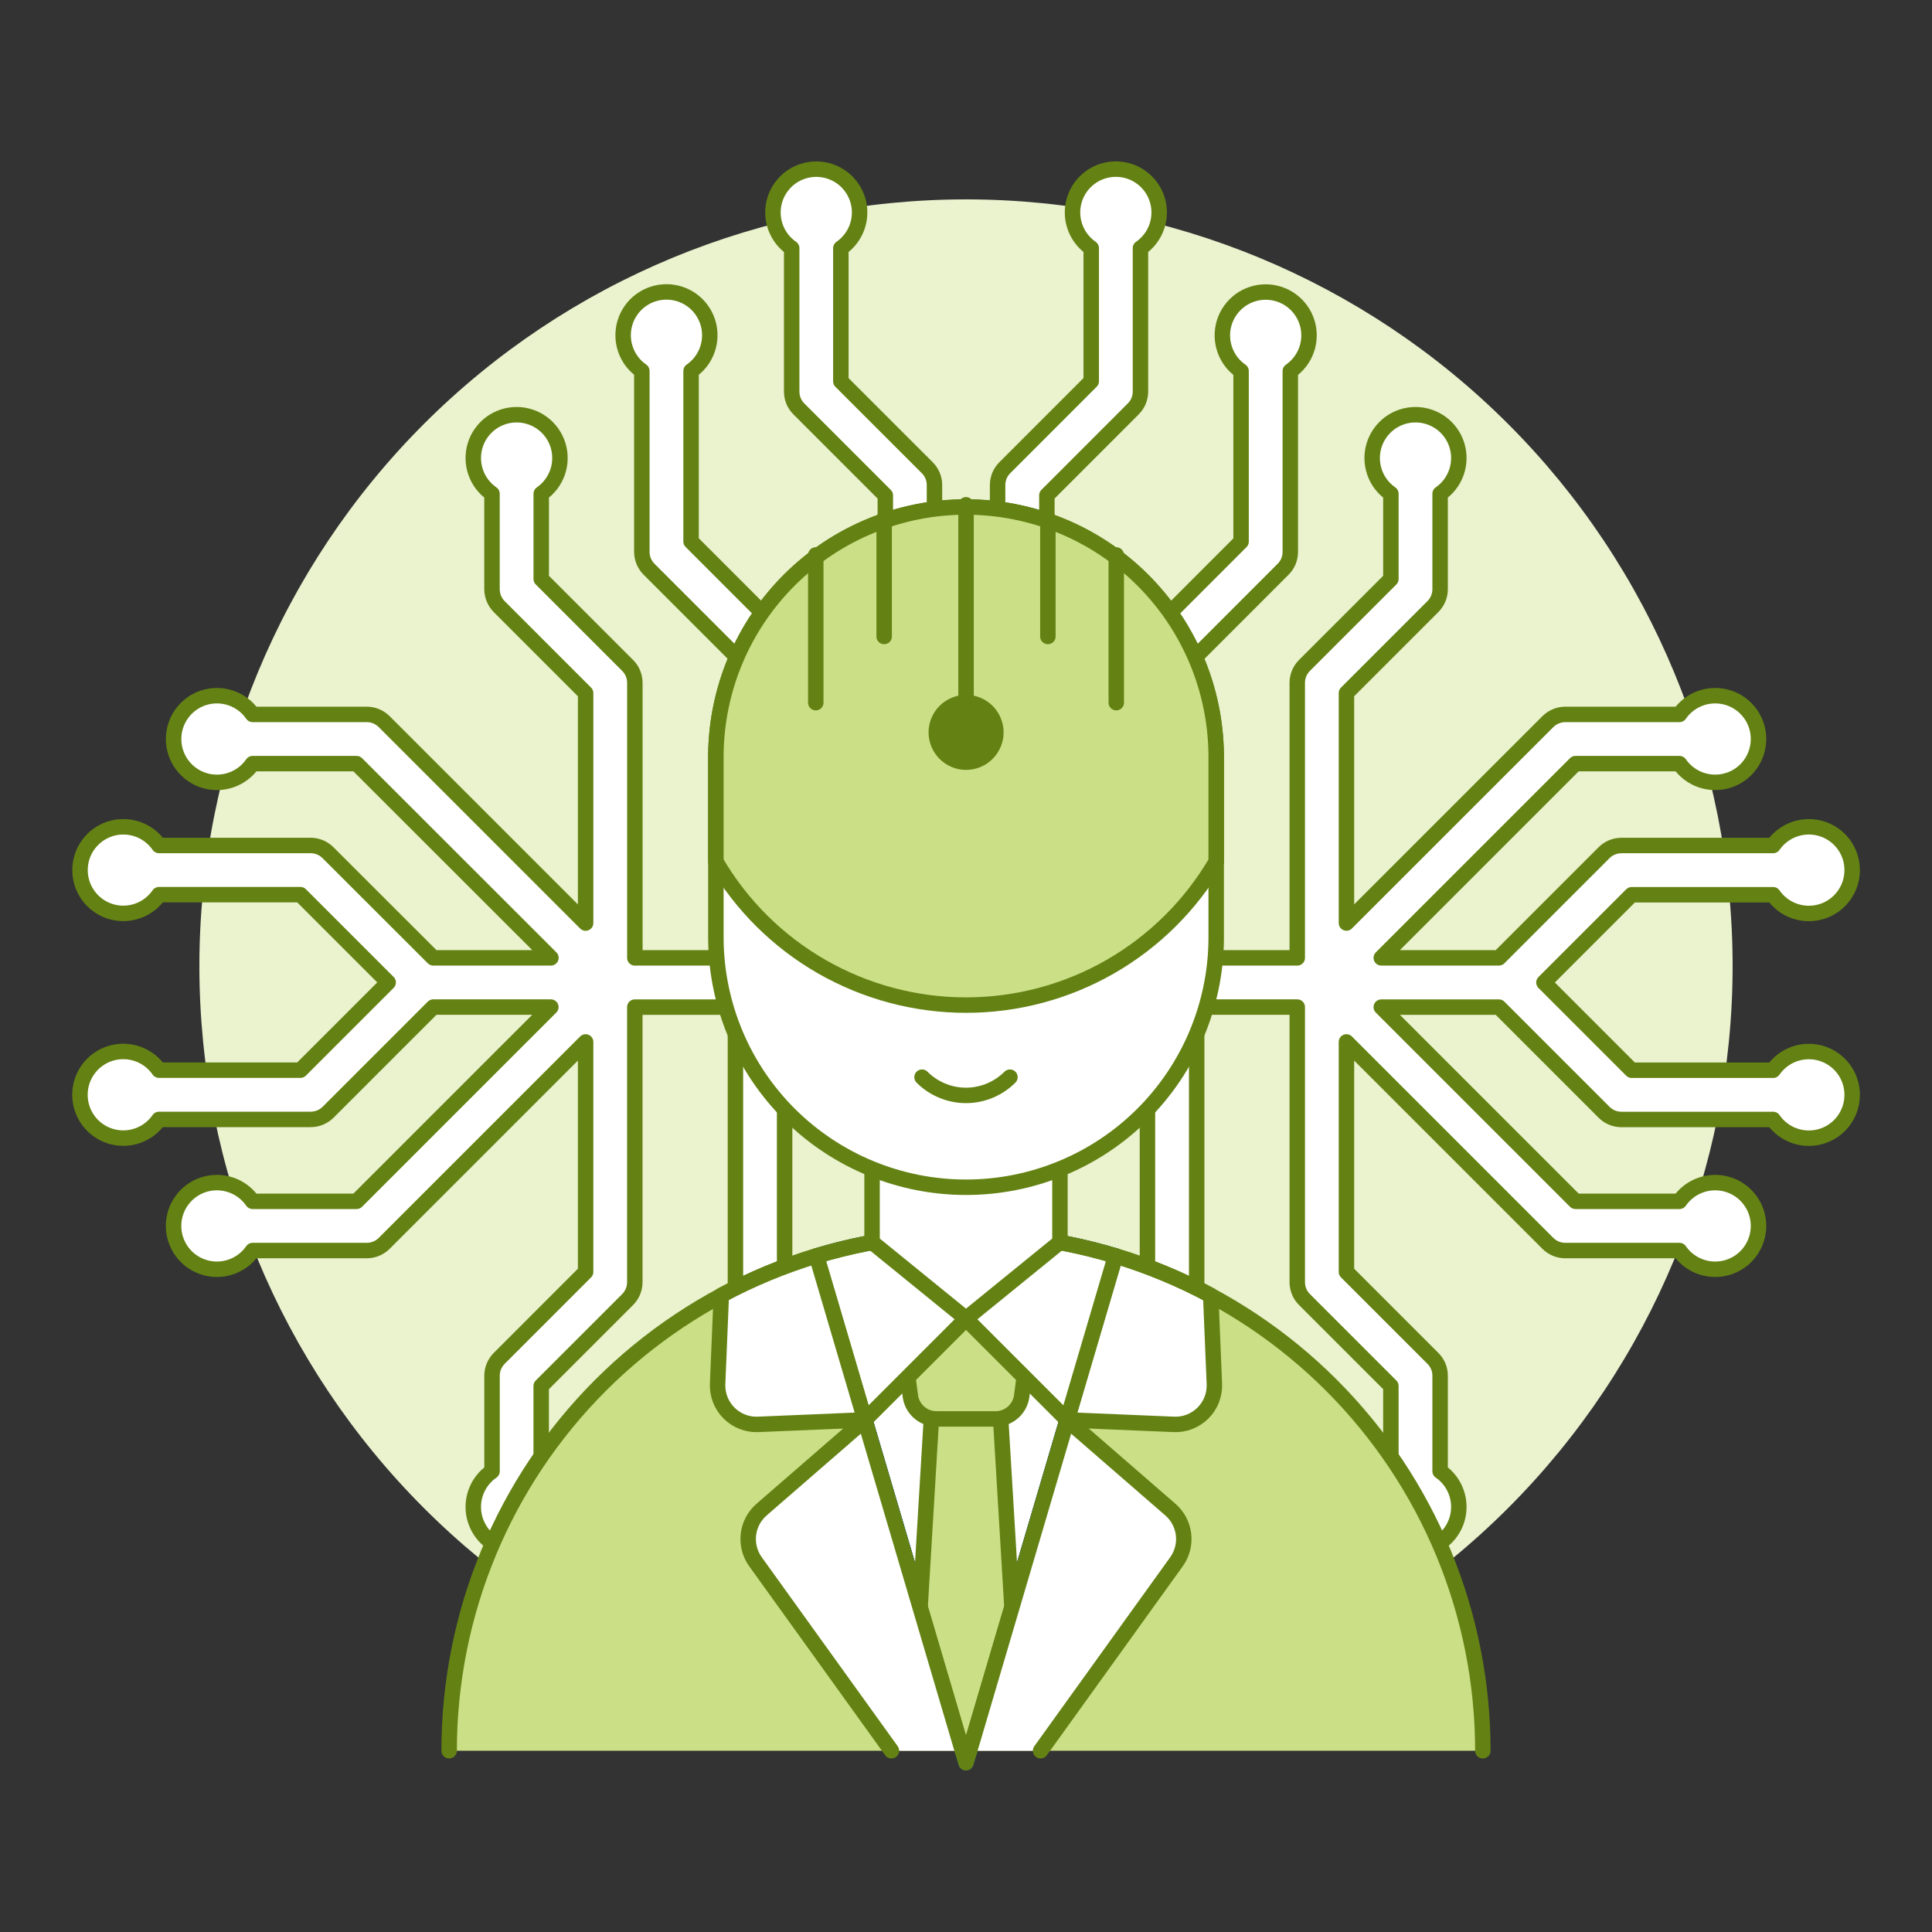<?xml version="1.0" encoding="UTF-8"?>
<svg xmlns="http://www.w3.org/2000/svg" id="Ebene_1" data-name="Ebene 1" viewBox="0 0 500 500">
  <rect x="0" y="0" width="500" height="500" fill="#333333" stroke="none"/>
  <path d="M51.6,250c0,52.62,20.9,103.08,58.11,140.29,37.21,37.21,87.67,58.11,140.29,58.11s103.08-20.9,140.29-58.11c37.21-37.21,58.11-87.67,58.11-140.29s-20.9-103.08-58.11-140.29c-37.21-37.21-87.67-58.11-140.29-58.11s-103.08,20.9-140.29,58.11c-37.21,37.21-58.11,87.67-58.11,140.29h0Z" fill="#eaf2ce" stroke-width="0"></path>
  <path d="M288.77,448.86c-2.39,0-4.72-.76-6.65-2.18-1.93-1.42-3.35-3.41-4.06-5.69s-.67-4.73.11-6.99c.78-2.26,2.26-4.21,4.23-5.57v-50.36l-22.36-22.36c-1.19-1.2-1.87-2.81-1.87-4.5v-90.56h-16.34v90.54c0,1.69-.67,3.31-1.86,4.5l-22.37,22.36v50.37c1.97,1.36,3.45,3.31,4.23,5.57s.82,4.71.11,6.99-2.13,4.28-4.06,5.7-4.25,2.18-6.65,2.18-4.72-.76-6.65-2.18c-1.93-1.42-3.35-3.41-4.06-5.7-.71-2.28-.67-4.74.11-6.99.78-2.26,2.26-4.21,4.23-5.57v-53c0-1.69.67-3.31,1.87-4.5l22.37-22.36v-87.93h-26.04v96.76c0,1.69-.68,3.31-1.87,4.5l-22.36,22.37v28.27c1.97,1.36,3.45,3.31,4.23,5.57s.82,4.71.11,7-2.13,4.28-4.06,5.7-4.26,2.18-6.65,2.18-4.72-.76-6.65-2.18c-1.93-1.42-3.35-3.42-4.06-5.7-.71-2.28-.68-4.74.11-7,.78-2.26,2.26-4.21,4.23-5.57v-30.91c0-1.69.68-3.31,1.87-4.5l22.37-22.36v-94.12h-26.04v71.17c0,.84-.16,1.67-.48,2.44-.32.77-.79,1.48-1.38,2.07l-22.37,22.37v22.07c1.97,1.36,3.46,3.31,4.24,5.57s.82,4.71.11,7-2.13,4.28-4.06,5.7-4.26,2.18-6.65,2.18-4.72-.77-6.65-2.18c-1.93-1.42-3.35-3.42-4.06-5.7-.71-2.29-.67-4.74.11-7s2.27-4.21,4.24-5.57v-24.71c0-.84.16-1.67.48-2.44s.79-1.47,1.38-2.07l22.36-22.37v-59.52l-52.13,52.13c-1.2,1.19-2.82,1.86-4.5,1.86h-29.56c-1.36,1.97-3.31,3.45-5.57,4.23s-4.71.82-7,.11c-2.28-.71-4.28-2.13-5.7-4.06-1.42-1.93-2.18-4.26-2.18-6.65s.76-4.72,2.18-6.65c1.42-1.93,3.41-3.35,5.7-4.06,2.28-.71,4.73-.67,7,.11,2.26.78,4.21,2.26,5.57,4.23h26.92l50.27-50.27h-30.43l-27.21,27.21c-1.2,1.19-2.82,1.86-4.5,1.86h-39.28c-1.36,1.97-3.31,3.45-5.57,4.23s-4.71.82-7,.11c-2.28-.71-4.28-2.13-5.7-4.06s-2.18-4.26-2.18-6.65.76-4.72,2.18-6.65,3.41-3.35,5.7-4.06c2.28-.71,4.73-.67,7,.11,2.26.78,4.21,2.26,5.57,4.23h36.61l22.71-22.71-22.71-22.71h-36.61c-1.36,1.97-3.31,3.45-5.57,4.23s-4.71.82-6.99.11-4.28-2.13-5.69-4.06c-1.42-1.92-2.18-4.25-2.18-6.64s.76-4.72,2.18-6.64c1.42-1.93,3.41-3.35,5.69-4.06,2.28-.71,4.73-.67,6.99.1,2.26.78,4.21,2.26,5.57,4.23h39.25c1.69,0,3.31.68,4.5,1.87l27.24,27.21h30.45l-50.29-50.26h-26.92c-1.36,1.97-3.31,3.45-5.57,4.23s-4.71.82-6.99.11-4.28-2.14-5.7-4.06c-1.42-1.93-2.18-4.26-2.18-6.65s.76-4.72,2.18-6.65c1.42-1.93,3.41-3.35,5.7-4.06,2.28-.71,4.73-.67,6.99.11s4.21,2.26,5.57,4.23h29.56c1.69,0,3.31.68,4.5,1.87l52.13,52.13v-59.52l-22.36-22.37c-1.19-1.2-1.86-2.82-1.87-4.5v-24.72c-1.97-1.36-3.45-3.31-4.23-5.57-.78-2.26-.82-4.71-.11-7,.71-2.28,2.13-4.28,4.06-5.7,1.93-1.42,4.26-2.18,6.65-2.18s4.72.76,6.65,2.18,3.35,3.41,4.06,5.7c.71,2.28.67,4.74-.11,7s-2.26,4.21-4.23,5.57v22.07l22.37,22.37c.59.59,1.06,1.29,1.38,2.07.32.77.48,1.6.48,2.44v71.17h26.04v-78.22l-22.37-22.37c-.59-.59-1.06-1.29-1.38-2.07s-.48-1.6-.48-2.44v-46.8c-1.97-1.36-3.45-3.31-4.23-5.57s-.82-4.71-.11-7c.71-2.28,2.13-4.28,4.06-5.7s4.26-2.18,6.65-2.18,4.72.76,6.65,2.18,3.35,3.42,4.06,5.7c.71,2.28.67,4.74-.11,7s-2.26,4.21-4.23,5.57v44.14l22.36,22.37c.59.59,1.07,1.29,1.39,2.07.32.77.48,1.6.48,2.44v80.85h26.04v-119.67l-22.37-22.37c-.59-.59-1.07-1.29-1.38-2.06-.32-.77-.48-1.6-.48-2.44v-37.1c-1.97-1.36-3.45-3.31-4.24-5.57-.78-2.26-.82-4.71-.11-7,.71-2.28,2.13-4.28,4.06-5.7,1.93-1.42,4.26-2.18,6.65-2.18s4.72.77,6.65,2.18c1.93,1.42,3.35,3.42,4.06,5.7.71,2.28.67,4.74-.11,7-.78,2.26-2.27,4.21-4.24,5.57v34.46l22.37,22.36c.59.59,1.06,1.29,1.38,2.06s.48,1.6.48,2.44v122.35h16.34v-122.34c0-.84.16-1.67.48-2.45s.79-1.48,1.39-2.07l22.36-22.37v-34.45c-1.97-1.36-3.45-3.31-4.23-5.57s-.82-4.71-.11-7c.71-2.28,2.13-4.28,4.06-5.7,1.93-1.42,4.26-2.18,6.65-2.18s4.72.76,6.65,2.18c1.93,1.42,3.35,3.41,4.06,5.7.71,2.28.67,4.73-.11,7-.78,2.26-2.26,4.21-4.23,5.57v37.1c0,.84-.16,1.67-.48,2.44s-.79,1.47-1.38,2.06l-22.36,22.37v119.7h26.03v-80.85c0-.84.16-1.67.48-2.44s.79-1.47,1.39-2.06l22.36-22.37v-44.14c-1.97-1.36-3.45-3.31-4.23-5.57s-.82-4.71-.11-7c.71-2.28,2.14-4.28,4.06-5.7,1.93-1.42,4.26-2.18,6.65-2.18s4.72.76,6.65,2.18,3.35,3.42,4.06,5.7.67,4.74-.11,7-2.27,4.21-4.23,5.57v46.8c0,.84-.16,1.67-.48,2.44s-.79,1.47-1.39,2.06l-22.36,22.37v78.2h26.03v-71.17c0-.84.16-1.67.48-2.44s.79-1.48,1.38-2.07l22.37-22.37v-22.07c-1.97-1.36-3.45-3.31-4.23-5.57s-.82-4.71-.11-7c.71-2.28,2.14-4.28,4.06-5.7s4.26-2.18,6.65-2.18,4.72.77,6.65,2.18,3.35,3.42,4.06,5.7.67,4.74-.11,7-2.26,4.21-4.23,5.57v24.71c0,1.69-.68,3.31-1.87,4.5l-22.37,22.37v59.52l52.13-52.12c1.2-1.19,2.82-1.86,4.5-1.87h29.56c1.36-1.97,3.31-3.45,5.57-4.23s4.71-.82,7-.11,4.28,2.14,5.7,4.06c1.42,1.93,2.18,4.26,2.18,6.65s-.77,4.72-2.18,6.65-3.41,3.35-5.7,4.06c-2.28.71-4.74.67-7-.11s-4.21-2.26-5.57-4.23h-26.92l-50.26,50.26h30.45l27.21-27.21c.59-.59,1.29-1.06,2.07-1.38.77-.32,1.6-.48,2.44-.48h39.25c1.36-1.97,3.31-3.45,5.57-4.23s4.71-.82,7-.11c2.28.71,4.28,2.13,5.7,4.06s2.18,4.26,2.18,6.65-.76,4.72-2.18,6.65c-1.42,1.93-3.41,3.35-5.7,4.06-2.28.71-4.73.67-7-.11-2.26-.78-4.21-2.26-5.57-4.23h-36.61l-22.71,22.71,22.71,22.71h36.61c1.36-1.97,3.31-3.45,5.57-4.23s4.71-.82,7-.11c2.28.71,4.28,2.13,5.7,4.06s2.18,4.26,2.18,6.65-.76,4.72-2.18,6.65c-1.42,1.93-3.41,3.35-5.7,4.06-2.28.71-4.73.67-7-.11-2.26-.78-4.21-2.26-5.57-4.23h-39.25c-.84,0-1.67-.16-2.44-.48s-1.48-.79-2.07-1.39l-27.21-27.21h-30.45l50.26,50.26h26.92c1.36-1.97,3.31-3.45,5.57-4.23s4.71-.82,7-.11c2.28.71,4.28,2.13,5.7,4.06s2.18,4.26,2.18,6.65-.77,4.72-2.18,6.65c-1.42,1.93-3.41,3.35-5.7,4.06-2.28.71-4.74.67-7-.11s-4.21-2.26-5.57-4.23h-29.56c-1.69,0-3.31-.67-4.5-1.86l-52.13-52.13v59.52l22.37,22.37c.6.59,1.07,1.29,1.39,2.06s.48,1.6.48,2.44v24.71c1.97,1.36,3.45,3.31,4.23,5.57s.82,4.71.11,7c-.71,2.28-2.14,4.28-4.06,5.7-1.93,1.42-4.26,2.18-6.65,2.18s-4.72-.76-6.65-2.18c-1.93-1.42-3.35-3.42-4.06-5.7-.71-2.29-.67-4.74.11-7s2.26-4.21,4.23-5.57v-22.07l-22.37-22.37c-.59-.59-1.06-1.29-1.38-2.07-.32-.77-.48-1.6-.48-2.44v-71.17h-26.03v94.12l22.36,22.36c1.19,1.2,1.87,2.82,1.87,4.5v30.91c1.97,1.36,3.45,3.31,4.23,5.57s.82,4.71.11,7c-.71,2.29-2.14,4.28-4.06,5.7-1.93,1.42-4.26,2.18-6.65,2.18s-4.72-.77-6.65-2.18c-1.93-1.42-3.35-3.41-4.06-5.7-.71-2.28-.67-4.74.11-7s2.26-4.21,4.23-5.57v-28.27l-22.36-22.37c-1.19-1.2-1.87-2.81-1.87-4.5v-96.75h-26.03v87.93l22.36,22.36c1.19,1.2,1.86,2.82,1.86,4.5v53c1.97,1.36,3.45,3.31,4.23,5.57s.82,4.71.11,6.99c-.71,2.28-2.14,4.28-4.06,5.69-1.93,1.42-4.26,2.18-6.65,2.18h0Z" fill="#fff" stroke="#648213" stroke-linecap="round" stroke-linejoin="round" stroke-width="4"></path>
  <path d="M116.24,453.09c0-35.48,14.09-69.5,39.18-94.58s59.11-39.18,94.58-39.18,69.5,14.09,94.58,39.18c25.08,25.08,39.18,59.11,39.18,94.58H116.24Z" fill="#cbdf86" stroke-width="0"></path>
  <path d="M211.31,325.03l38.69,131.18,38.69-131.18c-25.23-7.6-52.14-7.6-77.38,0Z" fill="#fff" stroke="#004272" stroke-linecap="round" stroke-linejoin="round" stroke-width="4"></path>
  <path d="M214.9,337.22l35.1,118.99,35.1-118.99" fill="none" stroke="#004272" stroke-linecap="round" stroke-linejoin="round" stroke-width="4"></path>
  <path d="M261.89,415.92l-2.92-48.72h-17.93l-2.92,48.72,11.88,40.29,11.89-40.29Z" fill="#cbdf86" stroke-width="0"></path>
  <path d="M261.89,415.92l-2.92-48.72h-17.93l-2.92,48.72,11.88,40.29,11.89-40.29Z" fill="none" stroke="#648213" stroke-linecap="round" stroke-linejoin="round" stroke-width="4"></path>
  <path d="M265.06,356.37l-.64,4.91c-.21,1.64-1.02,3.14-2.26,4.24-1.24,1.09-2.84,1.69-4.49,1.69h-15.32c-1.65,0-3.25-.6-4.49-1.69s-2.05-2.6-2.26-4.23l-.65-4.91,15.06-15.06,15.06,15.06h0Z" fill="#cbdf86" stroke="#648213" stroke-linecap="round" stroke-linejoin="round" stroke-width="4"></path>
  <path d="M313.33,335.25l.95,22.9c.06,1.39-.18,2.78-.68,4.08-.51,1.3-1.28,2.48-2.26,3.46-.99.98-2.17,1.75-3.46,2.26-1.3.51-2.69.74-4.08.68l-27.62-1.16,12.51-42.45c8.54,2.57,16.8,6,24.65,10.22h-.01Z" fill="#fff" stroke="#648213" stroke-linecap="round" stroke-linejoin="round" stroke-width="4"></path>
  <path d="M262.73,319.94l-12.73,21.37,26.17,26.17,12.51-42.45c-8.46-2.55-17.16-4.26-25.96-5.09h0Z" fill="#fff" stroke="#648213" stroke-linecap="round" stroke-linejoin="round" stroke-width="4"></path>
  <path d="M223.83,367.48l26.17-26.17-12.73-21.37c-8.8.83-17.49,2.54-25.96,5.09l12.51,42.45h.01Z" fill="#fff" stroke="#648213" stroke-linecap="round" stroke-linejoin="round" stroke-width="4"></path>
  <path d="M116.24,453.09c0-35.48,14.09-69.5,39.18-94.58s59.11-39.18,94.58-39.18,69.5,14.09,94.58,39.18c25.08,25.08,39.18,59.11,39.18,94.58" fill="none" stroke="#648213" stroke-linecap="round" stroke-linejoin="round" stroke-width="4"></path>
  <path d="M274.31,290.18v31.31l-24.31,19.76-24.31-19.76v-31.31h48.62Z" fill="#fff" stroke-width="0"></path>
  <path d="M274.31,290.18v31.31l-24.31,19.76-24.31-19.76v-31.31h48.62Z" fill="none" stroke="#648213" stroke-linecap="round" stroke-linejoin="round" stroke-width="4"></path>
  <path d="M186.67,335.25l-.95,22.9c-.06,1.39.18,2.78.68,4.08.51,1.3,1.28,2.48,2.26,3.46.99.98,2.17,1.75,3.46,2.26,1.3.51,2.69.74,4.08.68l27.62-1.16-12.51-42.45c-8.54,2.57-16.79,6-24.65,10.22h0Z" fill="#fff" stroke="#648213" stroke-linecap="round" stroke-linejoin="round" stroke-width="4"></path>
  <path d="M230.7,453.09l-35.18-48.91c-1.47-2.04-2.12-4.56-1.83-7.05.29-2.5,1.51-4.79,3.4-6.44l26.73-23.2,25.25,85.61h1.85l25.25-85.61,26.73,23.2c1.9,1.65,3.11,3.95,3.4,6.44.29,2.5-.36,5.01-1.83,7.05l-35.17,48.91" fill="#fff" stroke-width="0"></path>
  <path d="M230.7,453.09l-35.18-48.91c-1.47-2.04-2.12-4.56-1.83-7.05.29-2.5,1.51-4.79,3.4-6.44l26.73-23.2,25.25,85.61h1.85l25.25-85.61,26.73,23.2c1.9,1.65,3.11,3.95,3.4,6.44.29,2.5-.36,5.01-1.83,7.05l-35.17,48.91" fill="none" stroke="#648213" stroke-linecap="round" stroke-linejoin="round" stroke-width="4"></path>
  <path d="M314.75,243.09c-.15,17.07-7.04,33.39-19.16,45.41-12.12,12.02-28.51,18.76-45.58,18.76s-33.45-6.74-45.58-18.76c-12.12-12.02-19.01-28.34-19.16-45.41v-47.71c.15-17.07,7.04-33.39,19.16-45.41s28.51-18.76,45.58-18.76,33.45,6.74,45.58,18.76,19.01,28.34,19.16,45.41v47.71Z" fill="#fff" stroke-width="0"></path>
  <path d="M314.75,243.09c-.15,17.07-7.04,33.39-19.16,45.41-12.12,12.02-28.51,18.76-45.58,18.76s-33.45-6.74-45.58-18.76c-12.12-12.02-19.01-28.34-19.16-45.41v-47.71c.15-17.07,7.04-33.39,19.16-45.41s28.51-18.76,45.58-18.76,33.45,6.74,45.58,18.76,19.01,28.34,19.16,45.41v47.71Z" fill="none" stroke="#648213" stroke-linecap="round" stroke-linejoin="round" stroke-width="4"></path>
  <path d="M314.75,222.98c-6.61,11.3-16.06,20.68-27.42,27.2s-24.22,9.94-37.32,9.94-25.96-3.43-37.32-9.94-20.81-15.89-27.42-27.2v-27.6c.15-17.07,7.04-33.39,19.16-45.41s28.51-18.76,45.58-18.76,33.45,6.74,45.58,18.76,19.01,28.34,19.16,45.41v27.74" fill="#cbdf86" stroke-width="0"></path>
  <path d="M250.01,130.64v51.2" fill="none" stroke="#648213" stroke-linecap="round" stroke-linejoin="round" stroke-width="4"></path>
  <path d="M271.19,134.19v30.53" fill="none" stroke="#648213" stroke-linecap="round" stroke-linejoin="round" stroke-width="4"></path>
  <path d="M228.82,134.19v30.53" fill="none" stroke="#648213" stroke-linecap="round" stroke-linejoin="round" stroke-width="4"></path>
  <path d="M211.12,143.62v38.23" fill="none" stroke="#648213" stroke-linecap="round" stroke-linejoin="round" stroke-width="4"></path>
  <path d="M288.89,143.62v38.23" fill="none" stroke="#648213" stroke-linecap="round" stroke-linejoin="round" stroke-width="4"></path>
  <path d="M242.31,189.54c0,1.01.2,2.01.59,2.95.39.93.95,1.78,1.67,2.5s1.56,1.28,2.5,1.67c.93.39,1.93.59,2.95.59s2.01-.2,2.95-.59c.93-.39,1.78-.95,2.5-1.67s1.28-1.56,1.67-2.5c.39-.93.59-1.93.59-2.95s-.2-2.01-.59-2.95c-.39-.93-.95-1.78-1.67-2.5-.71-.71-1.56-1.28-2.5-1.67s-1.93-.59-2.95-.59-2.01.2-2.95.59c-.93.39-1.78.95-2.5,1.67s-1.28,1.56-1.67,2.5c-.39.93-.59,1.93-.59,2.95Z" fill="#648213" stroke="#648213" stroke-linecap="round" stroke-linejoin="round" stroke-width="4"></path>
  <path d="M261.37,278.77c-1.49,1.49-3.27,2.68-5.22,3.49-1.95.81-4.04,1.23-6.16,1.23s-4.2-.42-6.15-1.23-3.73-1.99-5.22-3.49" fill="none" stroke="#648213" stroke-linecap="round" stroke-linejoin="round" stroke-width="4"></path>
  <path d="M314.75,222.98c-6.61,11.3-16.06,20.68-27.42,27.2s-24.22,9.94-37.32,9.94-25.96-3.43-37.32-9.94-20.81-15.89-27.42-27.2v-27.6c.15-17.07,7.04-33.39,19.16-45.41s28.51-18.76,45.58-18.76,33.45,6.74,45.58,18.76,19.01,28.34,19.16,45.41v27.74" fill="none" stroke="#648213" stroke-linecap="round" stroke-linejoin="round" stroke-width="4"></path>
</svg>
